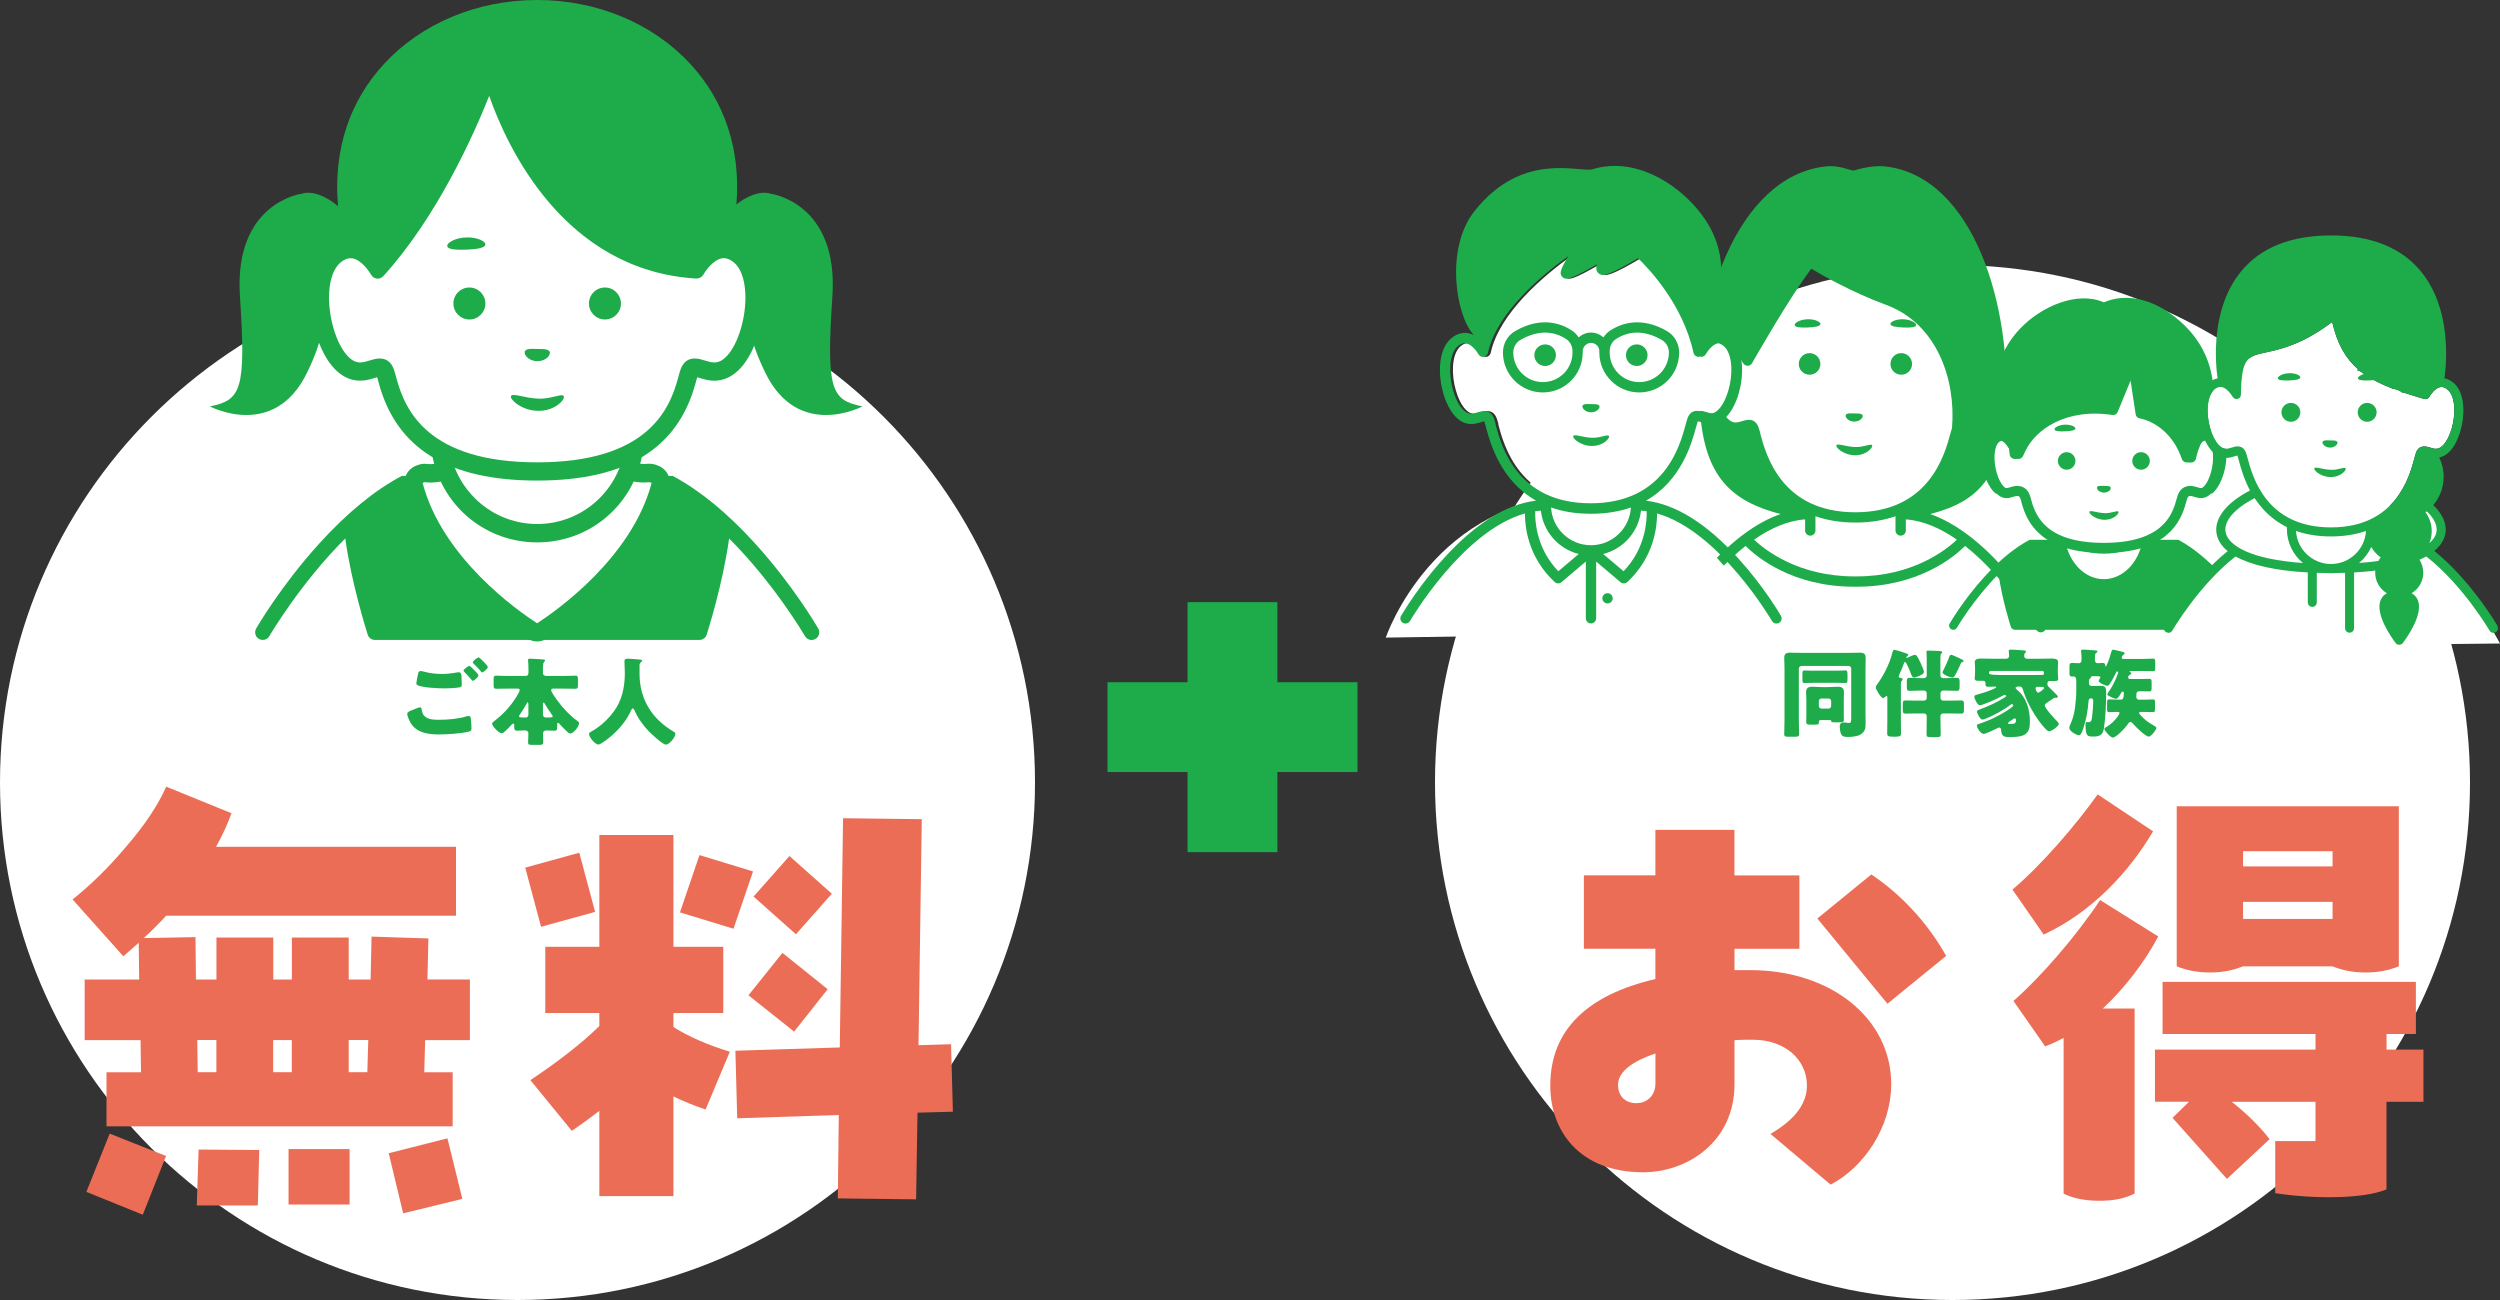 <?xml version="1.0" encoding="UTF-8"?>
<svg id="_レイヤー_2" xmlns="http://www.w3.org/2000/svg" version="1.1" viewBox="0 0 450 234">
  <rect x="0" y="0" width="450" height="234" fill="#333333" stroke="none"/>
  <!-- Generator: Adobe Illustrator 29.5.1, SVG Export Plug-In . SVG Version: 2.1.0 Build 141)  -->
  <defs>
    <style>
      .st0 {
        fill: none;
        stroke: #1eac4b;
        stroke-linecap: round;
        stroke-linejoin: round;
        stroke-width: 1.81px;
      }

      .st1 {
        fill: #1eac4b;
      }

      .st2 {
        fill: #ec6d56;
      }

      .st3 {
        fill: #fff;
      }

      .st4 {
        isolation: isolate;
      }
    </style>
  </defs>
  <g id="contents">
    <g>
      <g>
        <rect class="st1" x="199.35" y="122.8" width="45" height="16.17"/>
        <rect class="st1" x="213.76" y="108.39" width="16.17" height="45"/>
      </g>
      <g>
        <path class="st3" d="M186.3,140.85c0,51.44-41.71,93.15-93.15,93.15S0,192.29,0,140.85,41.71,47.7,93.15,47.7s93.15,41.71,93.15,93.15"/>
        <path class="st1" d="M72.3,85.67c-4.85,2.58-9.81,6.63-14.82,12.15-6.87,7.56-11.19,15-11.37,15.31-.38.66-.15,1.5.5,1.88.22.12.45.18.69.18.47,0,.94-.25,1.19-.69.09-.17,5.54-9.47,13.66-17.58,1.13,8.22,3.91,16.91,4.04,17.32.18.57.71.95,1.31.95h58.39c.6,0,1.12-.38,1.31-.95.13-.41,2.91-9.09,4.04-17.31,8.12,8.11,13.56,17.41,13.66,17.58.38.66,1.22.89,1.88.5.66-.38.88-1.22.5-1.88-.18-.31-4.5-7.75-11.37-15.31-5.02-5.52-9.97-9.57-14.82-12.15"/>
        <path class="st3" d="M96.69,113.83c-.31,0-.62-.09-.89-.26-4.07-2.63-17.65-12.28-21.31-26.23-.21-.79.2-1.62.95-1.94l.25-.1c.21-.08.56-.16.81-.16h.09c.3.03.59.06.89.06.66,0,1.34-.09,2-.26l.42-.05c.62,0,1.2.35,1.48.93,2.89,5.93,8.76,9.62,15.31,9.62s12.42-3.68,15.31-9.61c.28-.58.86-.93,1.48-.93l.43.06c.62.16,1.29.25,1.99.25.3,0,.6-.02.91-.04h.16c.21,0,.42.03.62.11l.36.14c.76.32,1.17,1.15.96,1.94-3.66,13.91-17.24,23.59-21.31,26.22-.27.18-.58.26-.9.26"/>
        <path class="st1" d="M79.89,86.53c3.03,6.23,9.41,10.55,16.8,10.55s13.76-4.31,16.79-10.54c.78.21,1.59.31,2.41.31.35,0,.71-.02,1.06-.05l.34.13c-3.56,13.54-17.3,23.11-20.61,25.26-3.32-2.14-17.05-11.7-20.61-25.26l.35-.14c.35.03.7.07,1.05.07.82,0,1.64-.11,2.42-.32M79.89,83.23c-.28,0-.56.04-.85.11-.52.14-1.05.21-1.58.21-.24,0-.49-.03-.73-.05l-.31-.02c-.43,0-.85.08-1.24.24-.18.07-.28.11-.39.15-1.51.64-2.32,2.29-1.91,3.87,3.81,14.51,17.81,24.48,22.01,27.19.54.35,1.16.53,1.79.53s1.25-.18,1.79-.53c4.2-2.72,18.2-12.7,22.01-27.19.42-1.59-.4-3.24-1.91-3.88l-.31-.12c-.41-.17-.9-.27-1.35-.27h-.28c-.25.04-.5.05-.75.05-.56,0-1.08-.07-1.57-.19-.28-.07-.57-.11-.85-.11-1.24,0-2.4.7-2.96,1.85-2.61,5.36-7.91,8.69-13.83,8.69s-11.22-3.33-13.83-8.69c-.56-1.15-1.73-1.85-2.96-1.85"/>
        <path class="st3" d="M96.69,95.98c-8.12,0-15.33-5.75-17.14-13.68-.15-.65.11-1.32.65-1.71.29-.2.62-.31.96-.31.3,0,.61.08.87.25,4.01,2.5,8.94,3.77,14.66,3.77s10.64-1.27,14.66-3.77c.27-.17.57-.25.87-.25.33,0,.67.1.96.31.54.39.8,1.06.65,1.71-1.81,7.92-9.01,13.68-17.14,13.68"/>
        <path class="st1" d="M81.16,81.93c3.85,2.41,8.9,4.02,15.53,4.02s11.67-1.62,15.53-4.02c-1.62,7.09-7.96,12.39-15.53,12.39s-13.91-5.31-15.53-12.4M81.16,78.64c-.67,0-1.34.21-1.91.61-1.09.77-1.6,2.12-1.3,3.42,2.01,8.81,9.72,14.96,18.75,14.96s16.73-6.15,18.74-14.96c.3-1.3-.22-2.65-1.3-3.42-.57-.41-1.24-.61-1.91-.61-.61,0-1.21.17-1.74.5-3.75,2.34-8.38,3.52-13.78,3.52s-10.04-1.19-13.79-3.52c-.53-.33-1.14-.5-1.74-.5"/>
        <path class="st1" d="M54.31,34.87s-12.24,1.57-11.12,18.46c1.12,16.89.22,18.69-5.41,19.82,0,0,11.56,6.16,17.49-6.07,5.93-12.23-1.06-8.42,7.44-16.74,6.98-6.83-3.45-17.12-8.4-15.47"/>
        <path class="st1" d="M138.72,34.87s12.24,1.57,11.11,18.46c-1.12,16.89-.22,18.69,5.41,19.82,0,0-11.56,6.16-17.49-6.07-5.93-12.23,1.06-8.42-7.44-16.74-6.98-6.83,3.45-17.12,8.4-15.47"/>
        <path class="st1" d="M132.26,66.49c.2-.17.39-.36.59-.57,2.62-2.79,4.32-8.44,4.04-13.42-.19-3.3-1.22-5.84-2.98-7.33-.63-.54-1.25-.89-1.83-1.11.12-2.38.28-4.82.48-7.32.78-9.78-2.09-18.5-8.3-25.23-6.76-7.31-16.8-11.51-27.57-11.51s-20.81,4.19-27.57,11.51c-6.21,6.72-9.08,15.44-8.3,25.22.2,2.5.36,4.94.47,7.32-.58.22-1.2.57-1.83,1.11-1.76,1.49-2.79,4.03-2.98,7.33-.28,4.99,1.42,10.63,4.04,13.42.2.21.4.4.59.57"/>
        <path class="st3" d="M96.69,84.86c-22.51,0-25.83-12.28-26.92-16.32-.17-.64-.31-1.15-.44-1.5-.32-.87-.69-.87-.99-.87-.43,0-.93.16-1.3.27-.7.22-1.42.44-2.23.44-1.27,0-2.41-.56-3.48-1.7-2.4-2.55-4.01-7.97-3.74-12.61.17-2.99,1.06-5.26,2.59-6.56.94-.79,1.92-1.19,2.91-1.19.22,0,.45.02.67.06,2.16.4,3.74,2.6,4.27,3.44,9.53-10.59,16.11-25.63,18.5-31.64.25-.63.86-1.04,1.53-1.04h.03c.69.02,1.29.45,1.52,1.1,3.18,9.07,13.02,30.28,35.64,31.75.39-.65,2.05-3.19,4.38-3.61.22-.04.44-.06.66-.06.99,0,1.97.4,2.9,1.19,1.53,1.3,2.42,3.57,2.59,6.56.26,4.64-1.35,10.06-3.74,12.61-1.08,1.15-2.22,1.7-3.48,1.7-.81,0-1.52-.22-2.22-.44-.38-.12-.88-.27-1.31-.27-.3,0-.67,0-.99.87-.13.36-.27.86-.44,1.5-1.09,4.04-4.41,16.32-26.92,16.32"/>
        <path class="st1" d="M88.06,17.28c3.22,9.18,13.45,31.42,37.26,32.86h.06l.32-.05.13-.02.36-.19.06-.03.22-.24.11-.13.03-.04c.4-.72,1.78-2.66,3.32-2.94l.37-.03c.6,0,1.2.27,1.84.8,1.16.98,1.87,2.9,2.01,5.4.24,4.17-1.21,9.17-3.3,11.39-.84.9-1.56,1.18-2.28,1.18-.56,0-1.12-.17-1.73-.36-.45-.14-1.11-.35-1.8-.35-.96,0-1.96.4-2.53,1.94-.14.39-.3.95-.48,1.65-1.55,5.75-5.67,15.1-25.33,15.1s-23.78-9.35-25.33-15.1c-.19-.7-.34-1.26-.48-1.65-.57-1.54-1.58-1.94-2.54-1.94-.68,0-1.34.21-1.79.35-.61.19-1.17.36-1.73.36-.72,0-1.44-.28-2.28-1.18-2.08-2.22-3.53-7.22-3.3-11.39.14-2.5.86-4.41,2.01-5.39.63-.54,1.24-.8,1.84-.8l.37.03c1.54.28,2.92,2.22,3.32,2.94l.02.02.27.34.09.07.27.16.14.05.1.04.26.03h.1l.4-.08.04-.02.16-.09.28-.21.06-.04c9.68-10.63,16.31-25.5,19.06-32.42M88.06,13.98c-1.35,0-2.56.82-3.06,2.08-2.25,5.64-8.23,19.36-16.9,29.65-.96-1.05-2.34-2.15-4.05-2.46-.31-.06-.64-.09-.96-.09-1.39,0-2.73.53-3.97,1.59-1.88,1.59-2.97,4.26-3.17,7.72-.29,5.12,1.47,10.94,4.19,13.83,1.39,1.48,2.96,2.22,4.68,2.22,1.06,0,1.97-.28,2.71-.51l.36-.11c.09.29.19.69.29,1.06,3.19,11.81,12.51,17.54,28.51,17.54s25.33-5.74,28.51-17.54c.1-.38.21-.77.3-1.06l.35.11c.75.23,1.66.52,2.72.52,1.72,0,3.3-.75,4.68-2.22,2.72-2.89,4.48-8.71,4.19-13.83-.2-3.46-1.29-6.13-3.17-7.72-1.24-1.05-2.58-1.59-3.97-1.59-.32,0-.65.03-.97.09-2.33.42-4.02,2.27-4.91,3.51-20.96-1.94-30.21-21.95-33.24-30.58-.46-1.3-1.67-2.17-3.04-2.2h-.07"/>
        <path class="st1" d="M80.52,44.34c-.18-.57,1.3-1.52,3.36-1.6,2.06-.09,3.61.74,3.48,1.32-.12.6-1.63.8-3.39.88-1.76.06-3.28,0-3.45-.59"/>
        <path class="st1" d="M87.37,54.63c0,1.59-1.29,2.88-2.88,2.88s-2.88-1.29-2.88-2.88,1.29-2.88,2.88-2.88,2.88,1.29,2.88,2.88"/>
        <path class="st1" d="M106.01,54.63c0-1.59,1.29-2.88,2.88-2.88s2.88,1.29,2.88,2.88-1.29,2.88-2.88,2.88-2.88-1.29-2.88-2.88"/>
        <path class="st1" d="M94.75,64.17c-.36-.43-.39-.84-.2-1.06.43-.43,1.33-.29,2.17-.3.84.05,1.75-.06,2.16.39.18.23.14.65-.25,1.06-.37.41-1.1.77-1.96.75s-1.58-.42-1.93-.84"/>
        <path class="st1" d="M91.98,71.28c.33-.57,2.44.37,4.81.47,2.35.15,4.26-.99,4.67-.47.18.23-.09.83-.9,1.48-.79.65-2.22,1.27-3.85,1.19-1.63-.06-2.94-.7-3.73-1.28-.8-.6-1.14-1.14-.99-1.4"/>
        <path class="st2" d="M121.22,184.86v-2.52h8.97v-11.91h-8.97v-20.13h-13.34v20.13h-9.73v11.91h9.73v2.35c-3.08,3.02-7.21,6.26-12.41,9.73l7.46,9.14c1.79-1.23,3.44-2.43,4.95-3.6v15.35h13.34v-17.95c1.84.9,3.77,1.68,5.79,2.35l4.36-10.4c-4.02-1.23-7.41-2.71-10.15-4.45M104.27,153.49l-9.73,2.68,2.85,10.65,9.73-2.68-2.85-10.65ZM140.84,171.52l-6.12,7.63,8.22,6.54,6.04-7.63-8.14-6.54ZM125.91,153.91l-3.52,10.32,9.64,2.94,3.52-10.31-9.64-2.94h0ZM171.2,187.96l-5.87.17.59-40.68-14.17-.17-.59,41.26-18.79.59.33,12.16,18.28-.59-.17,15.01,14.09.17.25-15.6,6.37-.17-.33-12.16h.01ZM142.1,154.08l-6.46,7.3,7.63,6.79,6.46-7.3-7.63-6.79ZM19.74,204.06l-4.19,10.48,10.15,4.11,4.19-10.57-10.15-4.03h0ZM35.75,206.91l-.33,10.07h10.99l.25-9.98-10.9-.08h0ZM62.93,206.83h-10.99v9.98h10.99v-9.98ZM80.54,204.9l-10.57,2.68,2.6,10.82,10.65-2.6-2.68-10.9ZM35.59,192.99l-.08-5.79h3.44v5.79s-3.36,0-3.36,0ZM49.17,187.21h3.35v5.79h-3.35v-5.79ZM66.12,192.99h-3.35v-5.79h3.52l-.17,5.79ZM84.57,176.3h-7.63l.17-7.38-10.23-.33-.17,7.72h-3.94v-7.55h-10.23v7.55h-3.35v-7.55h-10.23v7.55h-3.69l-.08-7.63-9.31.17c1.4-1.28,2.74-2.63,4.03-4.02h52.17v-12.41h-43.19c1.18-2.12,2.1-4.14,2.77-6.04l-11.74-4.78c-1.51,3.41-3.97,7.07-7.38,10.99-3.02,3.58-6.18,6.68-9.48,9.31l9.14,10.23c.84-.73,1.76-1.54,2.77-2.43l.08,6.62h-9.81v10.9h10.06l.08,5.79h-6.21v9.73h62.31v-9.73h-5.12l.17-5.79h8.05v-10.92h-.01Z"/>
        <path class="st1" d="M115.31,119.25l.29-.28c0-.26-.35-.24-.88-.29-.35-.03-1.48-.12-1.79-.12-.4,0-.53.16-.53.53,0,.59.07,1.36.07,2.05,0,2.45-.48,4.88-1.95,6.88-1.72,2.35-3.57,3.36-4.14,3.69-.19.1-.36.21-.36.4,0,.57,1.09,1.91,1.69,1.91.47,0,2-1.26,2.41-1.62,1.42-1.23,2.81-2.9,3.52-4.64l.24-.28.29.28c.57,1.4,1.57,2.78,2.6,3.86.45.47,2.52,2.41,3.09,2.41.6,0,1.71-1.29,1.71-1.97,0-.17-.16-.28-.31-.36-3.81-2.22-6.14-5.76-6.14-10.4v-1.74l.19-.33s0,.02,0,.02ZM97.74,126.65l.1-.22.12.09c.29.52,1.03,1.67,1.41,2.17l.12.22c0,.22-.17.24-1.29.24-.19,0-.47-.14-.47-.53v-1.97h0ZM95.12,128.56c0,.29-.12.59-.47.59-1.02,0-1.23-.02-1.23-.22l.12-.26c.41-.6.83-1.23,1.17-1.86.19-.35.22-.43.28-.43l.12.29v1.9h.01ZM93.1,123.95c.21,0,.45.02.45.28,0,.21-.36.78-.55,1.12l-.09.16c-1.09,1.71-2.38,3.1-3.98,4.31-.16.12-.35.26-.35.46,0,.43,1.22,1.71,1.72,1.71.17,0,.41-.17.53-.29.43-.38.93-.88,1.31-1.31l.28-.19.14.22c0,.91,0,1.1.55,1.1.48,0,.97-.05,1.43-.05.29,0,.57.21.57.5,0,.1-.02.4-.02.66s0,.47-.02.64l-.02.31c0,.48.14.5.95.5h1c.59,0,.78-.05.78-.48,0-.53-.03-1.07-.03-1.6,0-.31.22-.52.52-.52.5,0,1,.05,1.5.05.53,0,.53-.22.53-1.12,0-.17.02-.31.16-.31l.17.12c.4.45.88.93,1.34,1.38.17.16.43.43.67.43.57,0,1.59-1.24,1.59-1.86,0-.19-.14-.27-.31-.4-1.41-1.04-2.67-2.38-3.69-3.81-.22-.31-1.02-1.4-1.02-1.73,0-.28.21-.28.47-.28h1.81c.69,0,1.38.03,2.07.03.43,0,.47-.19.47-.72v-.95c0-.5-.03-.69-.45-.69-.71,0-1.4.05-2.09.05h-3.1c-.33,0-.66-.14-.66-.52v-.9c0-.48.02-.88.17-1.04l.21-.29c0-.19-.19-.21-.35-.22-.38-.03-2.05-.14-2.36-.14-.19,0-.36.03-.36.26l.02.17c.05.33.05.79.05,1.14,0,.29.02.55.02.76,0,.52-.07.78-.55.78h-3.19c-.69,0-1.38-.05-2.09-.05-.41,0-.45.19-.45.69v.95c0,.53.03.72.46.72.69,0,1.38-.03,2.07-.03h1.72ZM75.74,120.78c-.24,0-.38.14-.45.35-.07.22-.35,1.64-.35,1.86s.16.33.33.4c1,.4,3.66.52,4.8.52.83,0,1.83-.05,2.64-.19.36-.07.41-.17.41-.53,0-.5-.02-1-.05-1.5-.02-.26-.09-.69-.47-.69l-.28.03c-.93.17-1.86.28-2.79.28-1.26,0-2.35-.17-3.14-.4-.19-.05-.5-.12-.66-.12M86.14,118.33c-.16,0-1.05.62-1.05.9l.16.24c.38.36.74.71,1.09,1.12.26.33.35.45.45.45.19,0,1.02-.67,1.02-.98,0-.26-1.48-1.73-1.65-1.73M84.49,119.85c-.19,0-1.07.64-1.07.88l.19.26c.33.33.67.66.96,1.02l.14.16c.17.21.31.38.41.38.19,0,1-.66,1-.97,0-.28-1.12-1.33-1.36-1.55l-.28-.17h0ZM73.31,128.47c0,.52.47,1.48.76,1.9,1.17,1.62,3.16,1.83,5,1.83,1.35,0,3.93-.17,5.19-.48.43-.1.6-.19.6-.5,0-.47,0-.72-.1-1.83-.03-.36-.19-.52-.38-.52l-.4.07c-1.48.47-3.42.62-4.99.62-.9,0-1.97-.03-2.64-.72-.26-.26-.41-.83-.45-1.12-.02-.19-.05-.41-.31-.41-.19,0-1.41.52-1.62.6-.24.1-.67.28-.67.57"/>
      </g>
      <g>
        <g>
          <path class="st3" d="M444.6,140.85c0,51.44-41.71,93.15-93.15,93.15s-93.15-41.71-93.15-93.15,41.71-93.15,93.15-93.15,93.15,41.71,93.15,93.15"/>
          <path class="st1" d="M360.48,102.08c-4.44-4.89-8.81-8.07-13.04-9.55,8.94-2.31,12.68-6.82,13.53-18.35,1.37-18.57-5.62-42.44-21.63-44.22-2.61-.29-5.6.73-5.64.74-.79.02-2.5-1.02-5.11-.74-16.01,1.78-23.94,25.65-22.57,44.22.85,11.53,5.54,16.04,14.48,18.35-4.24,1.47-8.6,4.66-13.04,9.55-4.64,5.11-7.56,10.14-7.69,10.35-.26.44-.1,1.01.34,1.27.14.08.31.12.46.12.32,0,.63-.17.81-.46.08-.13,5.41-9.24,12.82-15.09,1.93,1.92,8.35,7.34,19.55,7.34h.42c11.2,0,17.62-5.41,19.55-7.34,7.41,5.85,12.75,14.95,12.82,15.09.26.45.82.6,1.27.34.45-.26.6-.82.34-1.27-.12-.21-3.05-5.24-7.69-10.35M316.85,77.99c-.13-.47-.23-.85-.33-1.11-.39-1.04-1.07-1.31-1.71-1.31-.46,0-.91.14-1.21.23-.95.29-1.7.53-2.71-.55-1.41-1.5-2.39-4.88-2.23-7.7.09-1.69.58-2.98,1.36-3.65.52-.44,1.01-.61,1.49-.52,1.04.19,1.97,1.5,2.24,1.98l.03.04.14.17.06.06.26.15h.03l.22.06h.13l.21-.04h.05l.04-.03.19-.11.07-.05.18-.22h0c.1-.18,6.87-12.09,10.68-17.02,1.88,1.13,7.25,4.22,13.46,6.51,9.22,3.4,12.59,13.56,11.86,22.16-.08.25-.17.56-.28.96-1.05,3.89-3.84,14.21-17.13,14.21s-16.07-10.33-17.12-14.21M334.19,103.75h-.42c-10.06,0-16.08-4.76-18.04-6.61,2.86-1.99,5.97-3.42,9.19-3.65v2c0,.51.42.93.93.93s.93-.42.93-.93v-2.57c2.03.71,4.41,1.14,7.2,1.14s5.18-.43,7.21-1.14v2.57c0,.51.42.93.93.93s.93-.42.93-.93v-2c3.21.23,6.33,1.66,9.19,3.65-1.95,1.85-7.94,6.61-18.04,6.61M327.67,58.36c-.08.41-1.1.54-2.29.59-1.19.04-2.22,0-2.33-.4-.12-.38.88-1.03,2.27-1.08,1.39-.06,2.44.5,2.36.89M340.28,58.36c-.09-.4.96-.95,2.35-.89s2.39.7,2.27,1.08c-.12.4-1.15.45-2.33.4-1.19-.06-2.21-.19-2.29-.59M327.67,65.51c0,1.08-.87,1.94-1.95,1.94s-1.94-.87-1.94-1.94.87-1.95,1.94-1.95,1.95.87,1.95,1.95M340.28,65.51c0-1.08.87-1.95,1.94-1.95s1.95.87,1.95,1.95-.87,1.94-1.95,1.94-1.94-.87-1.94-1.94M332.43,75.33c-.25-.29-.27-.57-.13-.72.29-.29.9-.19,1.47-.2.57.03,1.18-.04,1.46.26.12.16.09.44-.17.71-.25.27-.74.52-1.33.51-.58-.01-1.06-.28-1.3-.57M336.36,81.14c-.53.44-1.5.86-2.61.8-1.1-.04-1.98-.47-2.52-.86-.54-.4-.77-.77-.67-.94.22-.38,1.65.25,3.25.32,1.59.1,2.88-.67,3.16-.32.12.15-.06.56-.61,1"/>
          <path class="st3" d="M269.74,76.41c-.13-.47-.23-.85-.33-1.11-.39-1.04-1.07-1.31-1.72-1.31-.46,0-.91.14-1.21.23-.95.3-1.69.53-2.71-.55-1.41-1.5-2.39-4.88-2.23-7.7.09-1.69.58-2.98,1.36-3.65.52-.44,1.01-.61,1.49-.52,1.04.19,1.97,1.5,2.24,1.98l.03.04.12.15.08.08.17.1.09.05.23.04h.12s.18-.03.18-.03l.09-.02h.01l.27-.17.04-.05.16-.19.05-.12.06-.15c1.55-7.19,9.62-13.93,14.46-17.42-1.6,2.67-1.43,3.1-1.29,3.43.1.26.36.5.62.59.37.12.95.32,5.82-2.52-.2.73-.06,1.05,0,1.2.16.37.48.62.89.69.3.05,1.19.2,6.51-3,1.81,1.73,8.09,8.24,9.99,17.03l.07.17.04.1.2.24.28.16h.05l.23.06h.03l.08-.02.24-.04h.02l.25-.16.03-.03.16-.2.03-.03c.27-.49,1.2-1.8,2.24-1.99.48-.09.97.08,1.49.52.78.66,1.26,1.96,1.36,3.65.16,2.82-.82,6.2-2.23,7.7-1.01,1.08-1.76.85-2.71.55-.74-.23-2.27-.71-2.93,1.08-.1.27-.2.64-.33,1.11-1.05,3.89-3.84,14.21-17.13,14.21s-16.07-10.32-17.12-14.21"/>
          <path class="st3" d="M249.44,114.77s8.55-25.42,35.99-25.66c0,0,16.39-4.57,33.02,24.59l-69.02,1.07h.01Z"/>
          <path class="st1" d="M312.88,100.5c-5.69-6.27-11.27-9.74-16.61-10.38,6.43-3.63,8.27-10.46,9.02-13.23.11-.41.21-.77.28-.95l.05-.11c.14.02.41.1.59.16,1.05.33,2.81.87,4.62-1.05,1.77-1.89,2.92-5.7,2.73-9.08-.13-2.23-.82-3.95-2.01-4.96s-2.31-1.07-3.04-.93c-.38.07-.73.2-1.05.37.96-5,5.72-13.43-1.83-22.57-3.88-4.71-11.28-9.62-18.97-7.31-2.28.69-12.57-3.43-21.25,7.54-5.29,6.68-3.43,18.74-.1,22.34-.32-.17-.68-.3-1.05-.37-.72-.13-1.84-.08-3.04.93-1.19,1.01-1.89,2.72-2.01,4.96-.19,3.37.96,7.19,2.73,9.08,1.81,1.93,3.57,1.38,4.62,1.05.18-.06.44-.14.59-.16l.05.11c.07.18.16.54.27.95.75,2.77,2.59,9.6,9.02,13.23-5.34.63-10.91,4.11-16.61,10.38-3.02,3.33-5.31,6.62-6.58,8.57-.68,1.05-1.06,1.71-1.11,1.78-.26.44-.11,1.01.34,1.27.15.08.31.12.46.12.32,0,.63-.17.81-.46.1-.18,9.47-16.19,20.69-19.36-.02,2.22.47,7.83,5.35,12.34.18.16.4.25.63.25.21,0,.43-.07.6-.22l4.38-3.71v10.21c0,.51.42.93.93.93s.93-.42.93-.93v-10.21l4.38,3.71c.17.15.39.22.6.22.23,0,.45-.08.63-.25,4.88-4.51,5.37-10.12,5.35-12.34,11.21,3.18,20.58,19.18,20.69,19.36.26.44.82.59,1.27.34.44-.26.6-.82.34-1.27-.12-.21-3.04-5.24-7.69-10.35M286.37,98.14c-3.83,0-6.97-3.01-7.18-6.79,2.02.71,4.4,1.13,7.18,1.13s5.16-.42,7.19-1.13c-.22,3.78-3.35,6.79-7.19,6.79M269.24,76.41c-.13-.47-.23-.85-.33-1.11-.39-1.04-1.07-1.31-1.72-1.31-.46,0-.91.14-1.21.23-.94.3-1.69.53-2.71-.55-1.41-1.5-2.39-4.88-2.23-7.7.09-1.69.58-2.98,1.36-3.65.52-.44,1.01-.61,1.49-.52,1.04.19,1.97,1.5,2.24,1.98l.03.04.12.15.08.08.17.1.09.05.23.04h.12s.18-.03.18-.03l.09-.02h.01l.27-.16.04-.05.16-.19.05-.12.06-.15c1.55-7.19,9.61-13.93,14.46-17.42-1.6,2.67-1.43,3.09-1.29,3.43.1.25.36.5.62.58.37.12.95.32,5.82-2.52-.2.73-.06,1.05,0,1.2.16.37.48.62.89.69.3.05,1.19.2,6.51-3,1.81,1.73,8.09,8.25,9.99,17.03l.07.17.04.1.2.24.28.16h.05l.23.06h.11l.24-.06h.02l.25-.16.03-.03.16-.2.03-.03c.27-.49,1.2-1.8,2.24-1.99.48-.09.97.08,1.49.52.78.66,1.26,1.96,1.36,3.65.16,2.82-.82,6.2-2.23,7.7-1.01,1.08-1.76.85-2.71.55-.74-.23-2.27-.71-2.93,1.08-.1.26-.2.64-.33,1.11-1.05,3.89-3.84,14.21-17.12,14.21s-16.07-10.32-17.12-14.21M280.5,102.82c-4.1-4.23-4.21-9.41-4.16-10.8.34-.05.68-.09,1.02-.11.41,3.8,3.18,6.9,6.81,7.81l-3.67,3.1h0ZM292.24,102.82l-3.67-3.1c3.63-.91,6.4-4.01,6.81-7.81.34.02.68.06,1.02.11.05,1.39-.06,6.57-4.16,10.8M280.07,63.93c0,1.08-.87,1.95-1.94,1.95s-1.95-.87-1.95-1.95.87-1.94,1.95-1.94,1.94.87,1.94,1.94M292.67,63.93c0-1.07.87-1.94,1.95-1.94s1.94.87,1.94,1.94-.87,1.95-1.94,1.95-1.95-.87-1.95-1.95M284.9,63.21c0-.82.67-1.49,1.49-1.49s1.49.67,1.49,1.49v.25c0,3.96,3.22,7.18,7.19,7.18s7.18-3.22,7.18-7.18c0-1.59-.83-3.07-2.17-3.85-4.81-2.81-8.48-1.28-10.24-.12-.5.33-.91.75-1.22,1.24-.59-.53-1.37-.87-2.23-.87s-1.63.33-2.23.87c-.32-.49-.73-.91-1.22-1.24-1.76-1.16-5.42-2.69-10.24.12-1.34.78-2.17,2.25-2.17,3.85,0,3.96,3.22,7.18,7.18,7.18s7.18-3.22,7.18-7.18v-.25h.01ZM290.87,61.04c.94-.62,2.22-1.17,3.81-1.17,1.29,0,2.79.36,4.47,1.34.77.45,1.25,1.31,1.25,2.24,0,2.94-2.39,5.33-5.33,5.33s-5.33-2.39-5.33-5.33v-.25c0-.89.42-1.7,1.13-2.17M283.05,63.45c0,2.94-2.39,5.33-5.33,5.33s-5.33-2.39-5.33-5.33c0-.93.48-1.79,1.25-2.24,1.68-.98,3.18-1.34,4.47-1.34,1.59,0,2.87.55,3.81,1.17.71.47,1.13,1.28,1.13,2.17v.25h0ZM288.49,108.05l-.05-.18-.02-.18c0-.25.1-.48.28-.65.35-.35.96-.35,1.31,0,.17.17.27.41.27.65v.18l-.07.18-.09.16-.11.14c-.18.18-.42.27-.66.27s-.48-.1-.65-.27l-.12-.14-.08-.16M287.85,73c.12.16.09.44-.17.71-.25.27-.74.52-1.33.51-.58-.01-1.06-.28-1.3-.57-.25-.29-.26-.57-.13-.72.29-.29.9-.19,1.47-.2.57.03,1.18-.04,1.46.26M286.38,80.27c-1.1-.04-1.98-.48-2.52-.86-.54-.4-.77-.77-.67-.94.22-.38,1.65.25,3.25.32,1.59.1,2.88-.67,3.16-.32.12.15-.06.56-.61,1-.53.44-1.5.85-2.61.8"/>
          <path class="st1" d="M365.31,97.17c-2.66,1.42-5.38,3.64-8.13,6.67-3.77,4.15-6.14,8.23-6.24,8.4-.21.36-.08.82.28,1.03l.38.1c.26,0,.51-.14.65-.38.05-.09,3.04-5.2,7.49-9.65.62,4.51,2.14,9.28,2.22,9.5.1.31.39.52.72.52h32.04c.33,0,.62-.21.72-.52.07-.22,1.6-4.99,2.22-9.5,4.45,4.45,7.44,9.55,7.49,9.64.21.36.67.48,1.03.28.36-.21.48-.67.28-1.03-.1-.17-2.47-4.25-6.24-8.4-2.75-3.03-5.47-5.25-8.13-6.67"/>
          <path class="st3" d="M378.69,105.06c-3.74,0-6.91-3.07-7.73-7.47-.06-.33.09-.67.37-.84l.43-.12c.18,0,.35.06.5.17,1.76,1.35,3.93,2.04,6.43,2.04s4.67-.69,6.43-2.04c.15-.11.32-.17.5-.17l.43.12c.29.18.44.51.37.84-.82,4.4-3.99,7.47-7.73,7.47"/>
          <path class="st1" d="M371.76,97.45c1.72,1.32,3.97,2.21,6.93,2.21s5.21-.89,6.93-2.21c-.72,3.89-3.55,6.8-6.93,6.8s-6.21-2.91-6.93-6.8M371.76,95.82c-.3,0-.59.08-.85.24-.58.35-.87,1.03-.75,1.69.89,4.79,4.4,8.13,8.53,8.13s7.64-3.35,8.53-8.13c.12-.66-.18-1.34-.75-1.69-.26-.16-.56-.24-.85-.24-.35,0-.7.11-.99.34-1.64,1.26-3.58,1.87-5.94,1.87s-4.3-.61-5.94-1.87c-.29-.22-.64-.34-.99-.34"/>
          <path class="st1" d="M398.21,88.82l.32-.31c1.44-1.5,2.37-4.55,2.22-7.23-.1-1.78-.67-3.15-1.63-3.95-.35-.29-.69-.48-1-.6.07-1.28.15-2.6.26-3.94.43-5.27-1.15-9.97-4.55-13.59-3.7-3.94-9.54-7.15-15.13-4.78-4.89-2.14-11.42.84-15.13,4.78-3.41,3.62-4.98,8.32-4.55,13.59.11,1.35.19,2.66.26,3.94-.32.12-.66.31-1,.6-.97.81-1.53,2.17-1.63,3.95-.16,2.69.78,5.73,2.22,7.23l.32.31"/>
          <path class="st3" d="M362.47,80.33l.17,1.37h.68c.16-.35.34-.72.53-1.1,1.98-3.99,7.71-8.12,16.5-6.8l3.56-8.66,1.4,9.28s5.83.82,8.28,7.91l.8.02s.27-1.35.79-2.5c.36-.81.84-1.33,1.7-1.43.38-.04.84.12,1.26.48.64.54,1.03,1.59,1.1,2.96.13,2.29-.67,5.03-1.81,6.25-.82.88-1.43.69-2.2.45-.6-.19-1.84-.58-2.38.87-.08.21-.16.52-.27.9-.85,3.15-3.11,8.29-13.9,8.29s-13.05-5.13-13.9-8.29c-.1-.39-.18-.69-.27-.9-.31-.85-.87-1.06-1.39-1.06-.38,0-.74.11-.99.19-.77.24-1.38.43-2.2-.45-1.14-1.22-1.94-3.96-1.81-6.25.08-1.37.47-2.42,1.1-2.96.42-.36.82-.5,1.21-.42.85.15,1.6,1.22,1.82,1.61h.01l.15.2.05.04"/>
          <path class="st0" d="M362.47,80.33l.17,1.37h.68c.16-.35.34-.72.53-1.1,1.98-3.99,7.71-8.12,16.5-6.8l3.56-8.66,1.4,9.28s5.83.82,8.28,7.91l.8.02s.27-1.35.79-2.5c.36-.81.84-1.33,1.7-1.43.38-.04.84.12,1.26.48.64.54,1.03,1.59,1.1,2.96.13,2.29-.67,5.03-1.81,6.25-.82.88-1.43.69-2.2.45-.6-.19-1.84-.58-2.38.87-.08.21-.16.52-.27.9-.85,3.15-3.11,8.29-13.9,8.29s-13.05-5.13-13.9-8.29c-.1-.39-.18-.69-.27-.9-.31-.85-.87-1.06-1.39-1.06-.38,0-.74.11-.99.19-.77.24-1.38.43-2.2-.45-1.14-1.22-1.94-3.96-1.81-6.25.08-1.37.47-2.42,1.1-2.96.42-.36.82-.5,1.21-.42.85.15,1.6,1.22,1.82,1.61h.01l.15.2.05.04"/>
          <path class="st1" d="M369.82,77.32c-.1-.31.71-.84,1.84-.88,1.13-.05,1.98.4,1.91.72-.07.33-.9.44-1.86.48-.97.04-1.8,0-1.89-.32"/>
          <path class="st1" d="M373.58,82.97c0,.87-.71,1.58-1.58,1.58s-1.58-.71-1.58-1.58.71-1.58,1.58-1.58,1.58.71,1.58,1.58"/>
          <path class="st1" d="M383.81,82.97c0-.87.71-1.58,1.58-1.58s1.58.71,1.58,1.58-.71,1.58-1.58,1.58-1.58-.71-1.58-1.58"/>
          <path class="st1" d="M377.63,88.2c-.2-.23-.22-.46-.11-.58.23-.24.73-.16,1.19-.16.46.03.96-.03,1.18.22.1.13.08.35-.13.58-.2.22-.6.42-1.08.41-.47-.01-.86-.23-1.06-.46"/>
          <path class="st1" d="M376.11,92.1c.18-.31,1.34.2,2.64.26,1.29.08,2.34-.54,2.56-.26.1.12-.05.46-.49.81-.43.35-1.22.69-2.12.65-.89-.03-1.61-.39-2.05-.7-.44-.33-.63-.63-.54-.77"/>
          <path class="st3" d="M389.11,116.49s5.67-13.71,15.16-19.38l32.29-6.19s2.77,1.71,3.03,3.82-3.3,5.01-3.3,5.01c0,0,3.56-2.64,13.71,16.08"/>
          <path class="st3" d="M434.88,81.5c-.09.23-.17.56-.29.98-.92,3.41-3.36,12.45-15.01,12.45s-14.09-9.05-15.01-12.45c-.11-.42-.2-.75-.29-.98-.34-.91-.94-1.15-1.5-1.15-.41,0-.79.12-1.06.21-.83.26-1.49.46-2.38-.48-1.23-1.31-2.09-4.28-1.95-6.75.08-1.48.51-2.61,1.19-3.2.46-.38.88-.53,1.31-.46.91.17,1.73,1.31,1.97,1.74h0l.17.21.22.14.06.03.26.05h.06l.1-.03.13-.02.03-.02.12-.07.12-.09.08-.1.08-.13.04-.12.03-.16v-.06c.12-6.66,1.15-6.88,4.57-7.62,2.61-.57,6.55-1.43,11.86-5.47.89,3.93,2.41,6.58,4.69,8.55l-.22.12c.7.21,1.25.62,1.65,1.14l.2-.04c1.28.83,2.76,1.54,4.44,2.19l.03.06c.81.07,1.47.37,1.98.81l-.03-.15c1.19.4,2.46.79,3.83,1.19l.22.03.26-.05.07-.03.11-.05.03-.03.16-.16.06-.08.02-.03c.24-.43,1.05-1.57,1.97-1.74.42-.08.85.07,1.31.46.69.58,1.11,1.72,1.19,3.19.14,2.47-.72,5.43-1.95,6.75-.89.95-1.55.75-2.38.48-.64-.2-1.98-.62-2.57.95"/>
          <path class="st1" d="M449.55,112.66c-.11-.18-2.67-4.59-6.74-9.07-1.55-1.71-3.1-3.18-4.64-4.42,1.05-.86,1.71-1.85,1.96-2.95.4-1.77-.38-3.61-2.14-5.3,1.17-1.39,1.87-3.17,1.87-5.12,0-1.24-.29-2.4-.79-3.45.61-.12,1.27-.44,1.93-1.15,1.55-1.65,2.56-5,2.39-7.95-.11-1.96-.72-3.46-1.76-4.34-.58-.49-1.14-.72-1.63-.81.42-3.06,1.21-12.64-4.25-19.26-3.53-4.29-8.97-6.46-16.17-6.46s-12.64,2.17-16.17,6.46c-5.46,6.63-4.68,16.21-4.25,19.27-.49.09-1.05.32-1.63.81-1.04.89-1.65,2.39-1.76,4.35-.17,2.95.84,6.3,2.39,7.95,1.59,1.69,3.13,1.21,4.05.92.16-.05.39-.12.51-.14l.04.1c.06.16.14.47.24.83.32,1.18.87,3.22,2,5.36-4.37,2.26-6.6,5.2-5.98,7.96.25,1.11.91,2.1,1.96,2.95-1.53,1.24-3.08,2.71-4.64,4.42-4.07,4.48-6.63,8.89-6.74,9.07-.22.39-.09.89.3,1.11l.41.11c.28,0,.55-.14.71-.41.07-.12,4.81-8.22,11.38-13.34,2.81,1.57,7.24,2.57,13,2.88v5.39c0,.45.36.81.81.81s.81-.36.81-.81v-5.32c.62.02,1.26.03,1.91.04.21.02.42.03.63.03s.42-.02.64-.03c.65,0,1.29-.02,1.91-.04v9.96c0,.45.36.81.81.81s.81-.36.81-.81v-10.03c1.35-.07,2.62-.18,3.82-.33l-.02.37c0,1.57.84,2.95,2.1,3.7-.46.26-.81.61-1.04,1.07-1.27,2.55,1.96,7.02,2.62,7.89.15.2.39.32.65.32s.49-.12.65-.32c.66-.87,3.89-5.34,2.62-7.89-.23-.46-.58-.82-1.04-1.07,1.26-.76,2.1-2.13,2.1-3.7,0-.85-.25-1.65-.68-2.32.43-.19.83-.39,1.21-.6,6.57,5.12,11.32,13.22,11.39,13.34.22.39.72.52,1.11.3.39-.22.52-.72.3-1.11M400.62,95.86c-.44-1.98,1.55-4.31,5.22-6.19,1.29,1.97,3.13,3.9,5.8,5.22v.33c0,2.46,1.13,4.66,2.89,6.12-9.39-.65-13.39-3.13-13.91-5.47M419.58,101.52c-3.36,0-6.11-2.64-6.3-5.95,1.77.62,3.85.99,6.3.99s4.52-.37,6.3-.99c-.19,3.31-2.94,5.95-6.3,5.95M428.09,100.98c-1.06.15-2.21.26-3.45.35.93-.77,1.68-1.76,2.19-2.87.42.75,1,1.39,1.7,1.88-.16.2-.31.41-.43.64M434.88,81.5c-.09.23-.17.56-.29.98-.92,3.41-3.36,12.45-15.01,12.45s-14.09-9.05-15.01-12.45c-.11-.42-.2-.74-.29-.98-.34-.91-.94-1.15-1.5-1.15-.41,0-.79.12-1.06.21-.83.26-1.49.46-2.38-.49-1.23-1.31-2.09-4.28-1.95-6.75.08-1.48.51-2.61,1.19-3.2.45-.38.88-.53,1.31-.46.91.17,1.73,1.31,1.97,1.74h0l.17.21.22.14.06.03.26.05h.06l.1-.03.12-.02.04-.02.12-.07.12-.09.08-.1.08-.13.04-.12.03-.16v-.06c.12-6.66,1.15-6.88,4.57-7.62,2.61-.57,6.55-1.43,11.86-5.47.89,3.93,2.41,6.58,4.69,8.55l-.22.12c.7.21,1.25.62,1.65,1.14l.2-.04c1.28.83,2.76,1.54,4.44,2.19l.03.06c.81.07,1.47.37,1.98.81l-.03-.15c1.19.4,2.46.79,3.83,1.19l.22.03.26-.05.07-.03.11-.05.03-.03.16-.16.06-.08.02-.03c.24-.43,1.05-1.57,1.97-1.74.42-.08.85.07,1.31.46.69.58,1.11,1.72,1.19,3.2.14,2.47-.72,5.43-1.96,6.75-.89.95-1.55.75-2.38.49-.64-.2-1.98-.62-2.57.94M437.28,97.79c.27-.67.43-1.41.43-2.18,0-1.27-.41-2.44-1.11-3.4l.22-.17c1.36,1.29,1.99,2.62,1.72,3.82-.14.65-.56,1.3-1.27,1.93"/>
          <path class="st1" d="M419.44,84.56c-1.4-.06-2.65-.62-2.85-.28-.09.15.11.47.59.83.47.34,1.25.72,2.21.76.97.05,1.82-.32,2.28-.7.48-.38.64-.74.53-.88-.24-.3-1.38.37-2.77.28"/>
          <path class="st1" d="M412.36,72.52c-.94,0-1.7.76-1.7,1.7s.76,1.7,1.7,1.7,1.7-.76,1.7-1.7-.76-1.7-1.7-1.7"/>
          <path class="st1" d="M426.09,72.52c-.94,0-1.7.76-1.7,1.7s.76,1.7,1.7,1.7,1.7-.76,1.7-1.7-.76-1.7-1.7-1.7"/>
          <path class="st1" d="M412.05,68.48c1.04-.05,1.94-.16,2.01-.52.08-.35-.84-.84-2.06-.78-1.22.05-2.09.61-1.99.95.1.35,1,.39,2.04.35"/>
          <path class="st1" d="M426.48,68.48c1.04-.05,1.94-.16,2.01-.52.08-.35-.84-.84-2.06-.78-1.22.05-2.09.61-1.99.95.1.35,1,.39,2.04.35"/>
          <path class="st1" d="M418.12,79.44c-.12.13-.1.38.12.63.21.25.63.48,1.14.5.51.01.94-.21,1.16-.45.23-.24.26-.49.15-.62-.24-.27-.78-.2-1.28-.23-.5,0-1.03-.08-1.29.18"/>
        </g>
        <path class="st1" d="M382.28,118.64c-.17-.02-.36-.07-.36-.28,0-.15.09-.36.28-.45l.24-.28c0-.21-.17-.26-.62-.36-.22-.05-1.35-.35-1.5-.35l-.21.19c-.26.9-.53,1.81-.93,2.67l-.14.21-.09-.16c0-.36-.12-.5-.48-.5-.29,0-.59.05-.9.05-.29,0-.48-.24-.48-.52v-.22c0-.95.02-.96.21-1.07l.26-.28c0-.19-.24-.21-.38-.22-.36-.03-1.86-.14-2.17-.14-.19,0-.43.02-.43.24l.02.17c.07.38.07.91.07,1.31v.21c0,.29-.19.52-.48.52-.4,0-.86-.05-1.22-.05-.43,0-.47.22-.47.72v.97c0,.6.03.76.52.76l.21-.02c.45,0,.5.4.5,1.02v1.47c0,1.03-.09,2.07-.22,3.09-.19,1.33-.38,1.95-.88,3.14-.07.17-.16.35-.16.53,0,.57,1.24,1.33,1.76,1.33.28,0,.48-.4.74-1.16.53-1.57.85-3.31.97-4.98.02-.24.1-.5.38-.5.46,0,.46.26.46.53,0,.72-.14,2.64-.29,3.31-.07.33-.28.45-.59.45l-.26-.02c-.22,0-.24.22-.24.4,0,2.12.31,2.21,1.34,2.21,1.14,0,1.78-.22,1.97-1.52.29-1.95.4-4.41.4-6.4,0-.69-.02-1.21-.9-1.21-.4,0-.79.03-1.19.03h-.53c-.29,0-.48-.22-.48-.52v-.31c0-.26,0-.38.22-.53l.19-.24-.02-.09.1-.07h.71c.69,0,.86,0,.86.22l-.09.19c-.19.28-.22.33-.22.43,0,.36,1.26.88,1.59.88.14,0,.21-.05.36-.28.4-.55.86-1.43,1.15-2.03.05-.12.1-.29.28-.29l.16.19-.36.96c-.36.86-.95,1.98-1.47,2.66l-.16.36c0,.22,1.33.78,1.57.78.35,0,.81-.83.97-1.14l.24-.19c.17,0,.19.17.19.31,0,.59-.02,1.16-.52,1.16h-.66c-.59,0-1.1-.05-1.45-.05s-.38.19-.38.71v.88c0,.53.03.71.38.71.4,0,.79-.03,1.19-.03h.29c.22,0,.4.02.4.19l-.22.45c-.52.83-1.48,1.71-2.24,2.12-.16.09-.28.16-.28.33,0,.24,1.07,1.52,1.52,1.52.62,0,2.28-1.79,2.64-2.33.1-.16.31-.48.52-.48.19,0,.31.14.43.28.47.53,2.26,2.36,2.91,2.36.33,0,1.33-1.17,1.33-1.55,0-.19-.21-.31-.59-.53-1.02-.59-1.48-.93-2.31-1.85l-.26-.35.26-.16h.85c.52,0,1.09.03,1.45.03.33,0,.36-.16.36-.62v-1.05c0-.47-.03-.62-.38-.62s-.85.05-1.43.05h-1.09c-.24,0-.47-.21-.47-.5,0-1,.12-1.02.86-1.02.5,0,.98.03,1.47.03.4,0,.43-.17.43-.74v-.83c0-.53-.03-.69-.43-.69-.55,0-1.1.03-1.65.03h-1.73c-.19,0-.41-.03-.41-.28,0-.22.12-.4.33-.47l.26-.26-.14-.17-.19-.16c0-.1.07-.1.26-.1h2.28c.55,0,1.12.03,1.69.03.35,0,.38-.14.38-.67v-.97c0-.43-.03-.62-.38-.62-.52,0-1.1.05-1.69.05h-3.57l-.02.04h0ZM368.87,126.21c.22-.16.52-.33.84-.57l.17-.07.16.03.17.03.21-.21c0-.12-.14-.29-.35-.48-.36-.33-.72-.76-1-1-.24-.21-.53-.5-.53-.67v-.16c0-.24.03-.53.4-.53.19,0,.38.02.59.02.72,0,.95-.03.95-.45,0-.22-.07-.6-.07-.93v-.9c0-.47.05-1.02.05-1.16,0-.6-.72-.62-1.16-.62-.67,0-1.33.03-2,.03h-2.48c-.26,0-.47-.24-.47-.45,0-.26.02-.47.16-.57l.19-.24c0-.12-.09-.21-.47-.24-.55-.05-1.81-.14-2.28-.14-.19,0-.38.02-.38.24l.02.16.05.74c0,.27-.21.5-.48.5h-2.55c-.67,0-1.33-.03-2-.03-.45,0-1.15.02-1.15.64,0,.17.05.59.05,1.14v.86c0,.29-.07.69-.07.93,0,.4.31.43.62.43h.93c.22,0,.4.19.4.41v.14c0,.47.12.53.52.53.35,0,.69-.02,1.04-.02h.05l.21-.02.12.09c0,.1-.24.24-.62.4-.98.41-1.83.69-2.81.96-.4.1-.52.16-.52.35,0,.41.55,1.57,1.02,1.57.14,0,.48-.12.66-.19,1.31-.48,2.41-.97,3.55-1.6l.28-.09.24.17c0,.1-.14.21-.5.43-1.22.78-2.85,1.5-4.29,2.03-.36.14-.48.19-.48.36,0,.4.57,1.47,1,1.47.12,0,.45-.12.74-.24,1.29-.53,3.24-1.57,4.28-2.43l.28-.16.22.22c0,.21-.14.31-.48.55-1.71,1.22-3.76,2.21-5.64,2.81-.31.1-.41.17-.41.33,0,.46.71,1.5,1.21,1.5.31,0,2.21-.88,2.59-1.09l.22-.07c.21,0,.29.19.31.36.1,1.12.36,1.36,1.47,1.36.83,0,1.91,0,2.66-.36,1-.5,1.07-1.52,1.07-2.53,0-1.98-.62-4.28-2.33-5.62l-.26-.31c0-.24.43-.28.6-.28.55,0,.62.22.71.5.31,1.07.91,2.41,1.45,3.4.67,1.24,1.91,3.09,2.95,4.03l.31.14c.45,0,1.79-.91,1.79-1.38l-.24-.35c-.43-.4-2.31-2.45-2.31-2.93,0-.24.28-.41.86-.81M367.58,123.64c.16,0,.35.02.35.21,0,.17-.83.83-1.05.83s-.31-.24-.38-.41l-.1-.35c0-.28.19-.29.5-.29.21,0,.43.02.64.02h.05-.01ZM361.84,130.32c-.29,0-.4-.02-.4-.16l.17-.22.47-.31c.28-.19.52-.35.6-.35l.21.22c0,.71-.21.81-1.05.81M359.83,121.49c-1.21,0-1.81-.1-1.81-.29v-.24l.21-.19h9.49l.19.19v.28c0,.17-.14.24-.29.24h-.1c-.48,0-.95.02-1.43.02h-6.26,0ZM342.17,123.14c0-.36,0-.43.21-.66l.1-.21c0-.17-.17-.22-.33-.24-.19-.02-.38-.05-.38-.28l.12-.36c.26-.5.53-1.22.71-1.71.1-.29.21-.55.31-.55l.22.24c.24.48.48.97.67,1.47l.12.33c.19.48.31.79.6.79.22,0,.57-.14.84-.26.59-.26.95-.43.95-.79,0-.28-.52-1.38-.67-1.71-.52-1.09-.67-1.33-.96-1.33-.24,0-1.07.38-1.29.5l-.16.05-.12-.12.22-.21.17-.17c0-.1-.1-.22-.28-.28-.41-.14-1.95-.66-2.19-.66s-.31.14-.36.36c-.57,2.35-1.83,4.55-2.76,5.81-.17.22-.28.41-.28.59,0,.36.95,1.93,1.36,1.93l.38-.26.19-.14c.16,0,.16.19.16.36v4.12c0,.76-.03,1.52-.03,2.29,0,.41.17.57,1.09.57h.35c.91,0,1.05-.16,1.05-.55,0-.78-.02-1.55-.02-2.31v-6.64.03h0ZM351.15,117.83l-.24.26c-.28.83-.69,1.76-1.12,2.59-.1.19-.14.26-.14.33,0,.45,1.52.96,1.79.96.21,0,.29-.14.45-.38.31-.5.83-1.6,1-2.03.12-.29.17-.35.36-.38l.22-.17c0-.19-.4-.35-.53-.41-.29-.14-1.57-.76-1.79-.76M349.79,122.07c-.35,0-.52-.28-.52-.48v-2.62c0-.96.02-1.21.16-1.31l.17-.24c0-.17-.16-.22-.57-.24-.58-.03-1.34-.07-1.91-.07-.17,0-.36,0-.36.22,0,.19.05.5.05,1.34v2.91c0,.26-.21.48-.48.48h-.67c-.64,0-1.28-.05-1.91-.05-.48,0-.52.21-.52.81v.72c0,.59.03.81.5.81.66,0,1.29-.05,1.93-.05h.67c.28,0,.48.22.48.48v.85c0,.28-.21.48-.48.48h-1.4c-.66,0-1.31-.03-1.95-.03-.45,0-.48.21-.48.72v.91c0,.53.03.74.5.74.64,0,1.28-.03,1.93-.03h1.41c.26,0,.47.22.47.47v.47c0,.95-.03,1.9-.03,2.85,0,.43.19.47.74.47h1.02c.59,0,.79-.03.79-.47,0-.95-.05-1.9-.05-2.85v-.47c0-.26.22-.47.48-.47h1.31c.65,0,1.31.03,1.97.03.43,0,.47-.22.47-.74v-.91c0-.5-.03-.72-.48-.72-.66,0-1.29.03-1.95.03h-1.31c-.28,0-.48-.21-.48-.48v-.83c0-.28.21-.5.48-.5h.53c.64,0,1.28.05,1.91.05.48,0,.52-.21.52-.81v-.72c0-.57-.03-.81-.5-.81-.64,0-1.29.05-1.93.05h-.51,0ZM328.1,123.68c-.64,0-1.28-.07-1.91-.07-.71,0-1.1.24-1.1,1,0,.41.05.81.05,1.28v3.1c0,.33-.02.64-.02.95,0,.41.16.5.79.5h.71c.64,0,.78-.05.78-.38v-.09c0-.33.17-.36.48-.36h1.22c.4,0,.53.03.53.17l-.02.05c0,.17.24.19.76.19h.38c.79,0,1.15,0,1.15-.41,0-.24-.02-.48-.02-.72v-3c0-.47.03-.86.03-1.28,0-.79-.4-1-1.12-1-.62,0-1.26.07-1.9.07h-.81.02,0ZM327.39,126.21c0-.29.21-.48.48-.48h1.26c.28,0,.48.22.48.48v.86c0,.26-.21.48-.48.48h-1.26c-.26,0-.48-.22-.48-.48v-.86ZM326.31,120.73c-.53,0-1.26-.05-1.52-.05-.35,0-.36.19-.36.86v.57c0,.64.02.83.36.83.24,0,.98-.03,1.52-.03h4.36c.5,0,1.24.03,1.53.03.33,0,.35-.17.35-.78v-.59c0-.71-.02-.9-.36-.9-.28,0-.97.05-1.52.05h-4.36ZM332.74,119.87c.26,0,.48.22.48.48v8.71c0,.83-.02,1.07-.38,1.07-.19,0-.5-.03-.71-.07l-.36-.02c-.45,0-.62.36-.62.76,0,.33.08.88.19,1.19.21.57.55.66,1.33.66.66,0,1.65-.1,2.21-.43.86-.52.93-1.16.93-2.09,0-.48-.02-.97-.02-1.47v-8.38c0-.6.03-1.23.03-1.85,0-.83-.43-.95-1.02-.95s-1.21.03-1.79.03h-9.02c-.6,0-1.21-.03-1.81-.03-.69,0-1.02.22-1.02.95,0,.62.05,1.24.05,1.85v9.26c0,.88-.05,1.74-.05,2.62,0,.4.19.45.71.45h1.21c.57,0,.76-.05.76-.48,0-.86-.05-1.72-.05-2.59v-9.19c0-.26.21-.48.5-.48h8.45,0Z"/>
      </g>
    </g>
  </g>
  <g class="st4">
    <g class="st4">
      <path class="st2" d="M312.21,157.57h11.68v13.21h-11.68v3.84h2.81c14.66,0,25.4,8.78,25.4,20.54,0,7.67-4.86,14.92-10.91,18.07l-10.82-9.12c2.13-1.28,6.56-4.09,6.56-8.69s-3.83-8.27-9.8-8.27c-1.11,0-2.13,0-3.24.08v7.93c0,10.4-8.52,15.85-16.45,15.85-11.51,0-16.71-7.5-16.71-15.6,0-10.14,6.82-16.37,18.92-19.18v-5.46h-12.87v-13.21h12.87v-8.18h14.23v8.18ZM297.98,189.62c-4.01,1.36-6.73,3.24-6.73,5.63,0,2.05,1.28,3.32,3.32,3.32,1.62,0,3.41-1.11,3.41-3.58v-5.37ZM339.74,180.67l-12.62-15.34,9.72-7.93c5.2,3.5,9.97,8.44,13.47,14.66l-10.57,8.61Z"/>
      <path class="st2" d="M387.55,149.64c-4.18,7.16-11,14.58-19.69,18.58l-5.62-8.1c5.28-4.43,11.59-11.85,15.34-17.13l9.97,6.65ZM388.49,168.57c-2.47,4.6-5.97,9.21-9.97,12.96h5.71v33.33c-1.96.94-3.92,1.28-6.39,1.28s-4.69-.43-6.39-1.28v-28.04c-1.11.6-2.22,1.11-3.32,1.53l-5.71-8.18c4.86-4.26,11.25-11.59,15.6-18.16l10.48,6.56ZM436.22,188.94v9.38h-6.65v15.77c-4.26,1.79-13.47,1.71-20.03.68v-9.38h7.25v-7.07h-15.09c2.98,2.3,5.71,5.2,6.82,6.73l-7.67,7.16-9.8-11,2.98-2.9h-6.14v-9.38h28.9v-2.81h-27.53v-9.38h45.6v9.38h-5.28v2.81h6.65ZM403.75,173.94c-1.71.68-3.58,1.11-5.97,1.11s-4.26-.43-5.97-1.11v-28.81h39.98v28.81c-1.7.68-3.58,1.11-5.97,1.11s-4.26-.43-5.97-1.11h-16.11ZM419.86,153.22h-16.11v2.73h16.11v-2.73ZM403.75,165.41h16.11v-3.07h-16.11v3.07Z"/>
    </g>
  </g>
</svg>